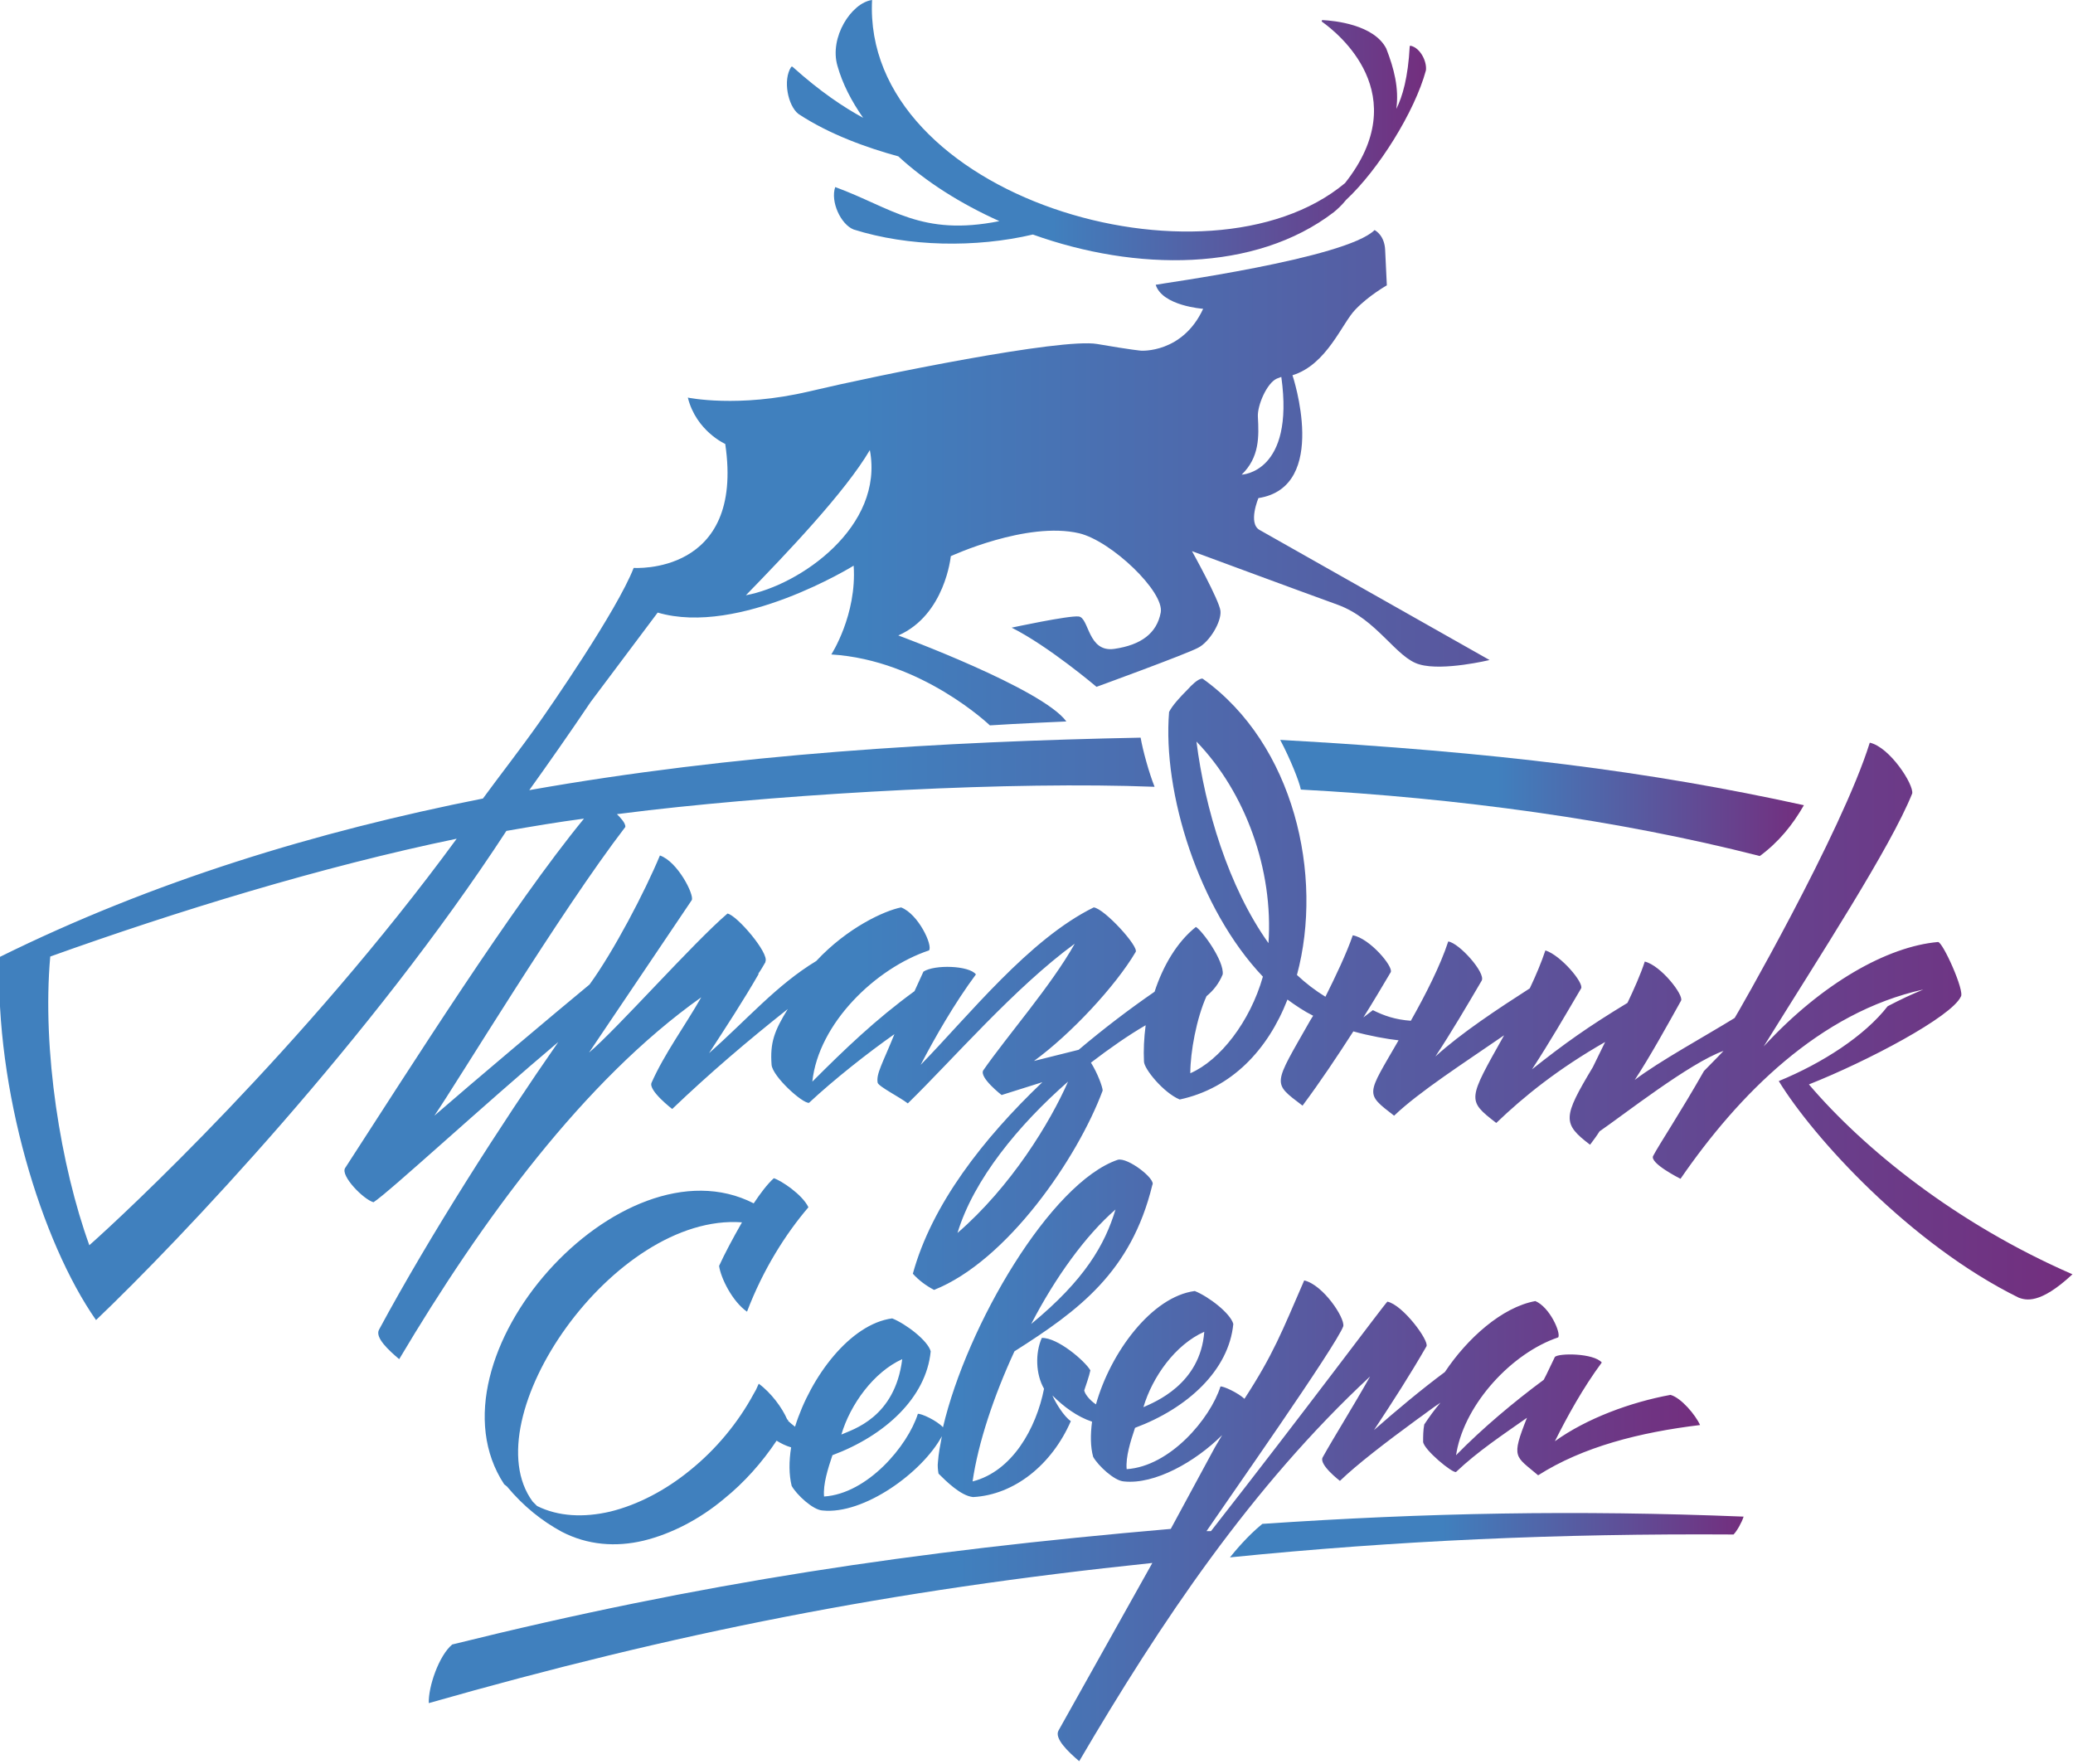 <?xml version="1.0" encoding="UTF-8"?> <!-- Generator: Adobe Illustrator 22.0.1, SVG Export Plug-In . SVG Version: 6.00 Build 0) --> <svg xmlns="http://www.w3.org/2000/svg" xmlns:xlink="http://www.w3.org/1999/xlink" id="Layer_1" x="0px" y="0px" viewBox="0 0 371.3 315.9" xml:space="preserve"> <g> <linearGradient id="SVGID_1_" gradientUnits="userSpaceOnUse" x1="77.165" y1="261.792" x2="304.64" y2="261.792"> <stop offset="1.611978e-02" style="stop-color:#4080BE"></stop> <stop offset="0.415" style="stop-color:#4080BE"></stop> <stop offset="1" style="stop-color:#732E7E"></stop> </linearGradient> <path fill="url(#SVGID_1_)" d="M245.4,246.5c-3.1,5.5-6.5,10.9-8.5,14.5c-0.7,1.3,3.1,4.2,3.1,4.2c3-2.9,8.2-6.9,13.8-11 c1.3-0.9,2.8-2.1,4.2-3c-1.1,1.3-1.9,2.4-2.9,3.9c-0.2,1.1-0.2,2.1-0.2,3.1c0.1,1.4,5.3,5.7,5.9,5.4c3.9-3.7,8.3-6.6,12.7-9.7 c-2.9,7.3-2.1,6.8,2,10.3c8-5.1,18.2-7.7,29-9c-0.8-1.8-3.4-4.9-5.3-5.4c-7.1,1.3-15,4.2-20.7,8.3c2.2-4.4,5-9.5,8.4-14.1 c-1.5-1.7-7.7-1.7-8.4-1c-0.5,1-1.5,3.2-2,4.1c-5.4,4-11,8.7-15.7,13.5c0-0.2,0.1-0.4,0.1-0.6c1.6-8.7,9.9-17.7,18.2-20.5 c0.5-0.8-1.5-5.4-4.1-6.5l0,0c-6,1.1-12.2,6.7-16.2,12.7c-4.3,3.2-8.6,6.8-12.7,10.4c3.5-5.3,6.4-9.8,9.4-15c0.5-1-4.2-7.4-7-8 c-0.8,0.8-14.3,19-31.6,41.1l-0.8,0c3.6-5.3,23.3-33.3,24.5-36.7c0.3-1.5-3.6-7.4-7-8.2c-4,9.2-5.5,13.2-10.7,21.2 c-1.2-1.1-3.8-2.3-4.3-2.2c-1.8,5.7-9,14.3-16.8,14.8c-0.2-2.2,0.7-5,1.5-7.4c9.4-3.5,16.8-10.3,17.6-18.6 c-0.5-1.9-4.4-4.9-6.9-5.9c-7.7,1-15.1,11-17.7,20.3c-1.2-0.8-2-1.9-2.1-2.5c0.3-0.9,0.9-2.6,1.1-3.6c-1-1.7-5.9-5.9-8.7-5.8 c-1.2,2.7-1.1,6.5,0.4,9.1c-1.4,7.1-5.7,14.8-12.8,16.6c1-6.9,3.8-15.3,7.5-23.3c11.5-7.3,20.9-14.2,24.7-29.8c0.7-1-4.4-5-6.2-4.5 c-12,4.1-27,29.6-31.3,47.9c-1.1-1.2-3.9-2.5-4.5-2.4c-1.8,5.7-9,14.3-16.8,14.8c-0.2-2.2,0.7-5,1.5-7.4 c9.4-3.5,16.8-10.3,17.6-18.6c-0.5-1.9-4.4-4.9-6.9-5.9c-7.5,1-14.6,10.4-17.4,19.4c-0.5-0.4-0.9-0.7-1.3-1.1l0.1-0.1l-0.2-0.1 c-0.9-2.1-2.9-4.8-5.1-6.4l-0.5,1.1l-0.4,0.7c-2.8,5.2-6.8,10-11.4,13.7c-4.4,3.6-9.4,6.2-14.3,7.4c-4.7,1.1-9.3,0.9-13.1-1 l-0.8-0.8c-10.9-14.8,14.5-51.7,37.5-50c-1.6,2.8-3.1,5.6-4.1,7.8c0.3,2.2,2.4,6.4,5,8.2c2.9-7.6,6.9-13.9,11-18.7 c-1.1-2.3-4.9-4.8-6.2-5.2c-1.2,1.1-2.4,2.7-3.6,4.5c-23.8-12.2-59.5,27.8-44.7,50.3l0.5,0.4c3,3.6,6.3,6.2,9.8,8.1 c4.6,2.4,9.7,2.8,14.7,1.6c4.9-1.2,10-3.8,14.4-7.5c3.6-2.9,6.8-6.5,9.4-10.4c0.8,0.5,1.6,0.9,2.6,1.2c-0.4,2.5-0.4,4.9,0.1,6.9 c0.9,1.6,3.8,4.3,5.5,4.4c7.4,0.8,17.9-6.8,21.4-13.3c-0.3,1.6-0.6,3.2-0.7,4.6c-0.1,0.7,0,1.5,0.1,2.1c1.3,1.3,4,4,6.2,4.2 c7.4-0.4,14.1-5.8,17.5-13.6c-1.2-0.8-2.7-3.2-3.3-4.6c2,2,4.4,3.8,7.1,4.7c-0.3,2.3-0.3,4.5,0.2,6.3c0.9,1.6,3.8,4.3,5.5,4.4 c5.5,0.6,12.8-3.5,17.6-8.3l-1.3,2.2l-7.9,14.6c-46.2,4-83.9,9.6-128.7,20.7c-2.4,2-4.3,7.6-4.2,10.5 c44.2-12.6,82.6-20.2,129.6-25.1l-16.8,30c-0.8,1.4,1.7,3.8,3.7,5.5C207.9,290.5,224.2,266.2,245.4,246.5 M215.7,238.5 c-0.7,9.4-8.9,12.6-10.9,13.5C206.4,246.6,210.5,240.8,215.7,238.5 M199.8,216.6c-1.9,6.3-5.5,12.6-15.1,20.5 C189,228.8,194.4,221.3,199.8,216.6 M161.6,243.4c-1.3,10.5-8.9,12.6-10.9,13.5C152.3,251.5,156.5,245.7,161.6,243.4"></path> <linearGradient id="SVGID_2_" gradientUnits="userSpaceOnUse" x1="220.303" y1="274.948" x2="312.216" y2="274.948"> <stop offset="1.611978e-02" style="stop-color:#4080BE"></stop> <stop offset="0.415" style="stop-color:#4080BE"></stop> <stop offset="1" style="stop-color:#732E7E"></stop> </linearGradient> <path fill="url(#SVGID_2_)" d="M226.1,272.9c-2.7,2.2-5,5-5.8,6c29.7-3,58.9-4.3,90.2-4.1c0.6-0.6,1.5-2.2,1.8-3.2 C282.5,270.4,255.6,270.9,226.1,272.9"></path> <linearGradient id="SVGID_3_" gradientUnits="userSpaceOnUse" x1="229.289" y1="142.886" x2="323.063" y2="142.886"> <stop offset="1.611978e-02" style="stop-color:#4080BE"></stop> <stop offset="0.415" style="stop-color:#4080BE"></stop> <stop offset="1" style="stop-color:#732E7E"></stop> </linearGradient> <path fill="url(#SVGID_3_)" d="M233,141.4c28,1.5,56.8,5.4,82.2,11.9c3.4-2.5,5.9-5.6,7.9-9.1c-27.8-6.1-54.9-9.5-93.8-11.7 C231.1,135.9,232.7,139.9,233,141.4"></path> <linearGradient id="SVGID_4_" gradientUnits="userSpaceOnUse" x1="141.007" y1="23.285" x2="255.387" y2="23.285"> <stop offset="1.611978e-02" style="stop-color:#4080BE"></stop> <stop offset="0.415" style="stop-color:#4080BE"></stop> <stop offset="1" style="stop-color:#732E7E"></stop> </linearGradient> <path fill="url(#SVGID_4_)" d="M252.7,8.2c-0.1,0-0.2,0-0.2,0.1c-0.3,5.6-1.3,9-2.4,11.2c0.5-3.7-0.4-7.2-1.8-10.8 c-2.2-4.3-9.3-5-11.4-5.1c-0.2,0-0.2,0.2-0.1,0.3c2.8,2,16.7,13,4.1,28.9c-24.7,20.6-86.5,2.4-84.7-32.8c0,0,0,0,0,0 c-3.7,0.5-7.7,6.7-6.2,11.8c0.9,3.2,2.5,6.3,4.6,9.3c-3.5-1.9-7.7-4.7-12.6-9.1c-0.1-0.1-0.2-0.1-0.3,0c-1.5,2.3-0.6,6.9,1.3,8.4 c5.6,3.7,12.4,6.1,17.9,7.6c5,4.6,11.2,8.5,18.1,11.6c-14,2.8-19.3-2.4-29.4-6.1c-0.9,2.6,1,6.7,3.3,7.6c9.8,3.1,21.9,3.3,32.1,0.9 c18.4,6.6,39.8,6.8,53.9-4c0.6-0.5,1.4-1.2,2.2-2.2c5.8-5.4,12.3-15.8,14.3-23.2C255.6,11,254.4,8.6,252.7,8.2"></path> <linearGradient id="SVGID_5_" gradientUnits="userSpaceOnUse" x1="0" y1="142.023" x2="371.343" y2="142.023"> <stop offset="1.611978e-02" style="stop-color:#4080BE"></stop> <stop offset="0.415" style="stop-color:#4080BE"></stop> <stop offset="1" style="stop-color:#732E7E"></stop> </linearGradient> <path fill="url(#SVGID_5_)" d="M324,194.2c10.6-4.2,25.5-12.1,27.2-15.7c0.8-0.9-3.3-10-4.1-9.8c-9,0.8-20.7,7.3-31.2,18.7 c10.1-16.3,22.7-35.6,26.6-45.3c0.3-1.6-4-8.3-7.6-9.1c-5,16.1-24.2,49.4-24.2,49.3c-5,3.1-13.6,7.8-17.9,11.1 c2.7-4.1,5.9-9.9,8.3-14.2c0.5-1-3.6-6.3-6.5-7c-0.7,2.2-2,5.1-3.1,7.4c-7.1,4.3-11.3,7.3-17.1,11.9c3.2-4.9,5.8-9.4,8.8-14.5 c0.5-1-3.6-5.9-6.4-6.8c-0.7,2.1-1.7,4.5-2.8,6.8c-5.6,3.6-12.3,8-16.9,12.2c2.9-4.4,5.6-9,8.3-13.6c0.7-1.4-4-6.7-6-7 c-1.4,4.3-4.1,9.6-6.7,14.2c-2.8-0.2-4.8-0.9-6.8-1.9l-1.7,1.3c1.7-2.7,3.3-5.4,4.9-8.1c0.5-1-3.8-6.1-6.8-6.6 c-1.1,3.2-3.1,7.4-4.9,11c-1.8-1.1-3.5-2.4-5.1-3.9c4.8-17.8-0.5-41.3-16.8-53c-0.1-0.1-0.3-0.1-0.5,0c-0.6,0.2-1.5,1-2.3,1.9 c-1.3,1.3-2.7,2.8-3.3,4c-1.2,14.4,5.3,35.3,16.8,47.4c-2.3,8.1-7.7,15-13,17.3c0-3.8,1.1-9.8,2.9-13.8c1.2-1,2.2-2.2,2.9-3.9 c0.3-2.4-3.7-7.9-4.8-8.5c-3.4,2.7-5.9,7-7.4,11.6c-4.5,3.1-9.1,6.6-13.6,10.4l-8,2c6.6-4.8,14.6-13.4,18.2-19.5 c0.7-0.9-5.6-7.8-7.5-8c-11.6,5.7-22.4,19.4-31,28.2c2.5-4.8,6.1-11.1,9.9-16.2c-1.2-1.6-7.4-1.8-9.4-0.5c-0.4,0.9-1.2,2.6-1.6,3.5 c-7,5.1-12.5,10.4-18.3,16.2c1.1-10.4,11.3-20.3,20.9-23.5c0.7-0.9-1.9-6.5-5-7.7c-3,0.6-9.6,3.6-15.2,9.6 c-7.1,4.3-12.3,10.4-19.2,16.5c3-4.6,6.2-9.5,8.9-14.2l-0.1,0c0.5-0.7,0.9-1.4,1.3-2.1l0,0l0,0l0,0l0,0l0,0l0,0l0,0l0,0l0,0l0,0 l0,0l0,0l0,0l0-0.1c0.7-1.5-5.1-8.3-6.8-8.6c-6.2,5.3-19.8,20.7-24.8,24.9l18.4-27.3c0.5-0.9-2.5-6.9-5.7-8 c-2.7,6.5-8.3,17.2-12.6,23.1c-6.3,5.2-20.9,17.5-27.8,23.5c4-5.8,22.6-36.6,34.2-51.7l0,0c0.1-0.7-1-1.8-1.5-2.3l5.7-0.7l0,0 c27-3.1,65-5.2,90.6-4.2c-1-2.5-2.1-6.5-2.5-8.8c-35.5,0.7-72.8,2.9-109.5,9.4c3.3-4.6,7.3-10.3,11-15.8l12-16 c14.6,4.3,35.1-8.4,35.1-8.4c0.6,8.8-4,15.9-4,15.9c16.2,1,28.4,12.7,28.4,12.7c4.4-0.3,13.7-0.7,13.7-0.7 c-4.3-5.9-30.1-15.4-30.1-15.4c8.4-3.7,9.4-14.2,9.4-14.2s13.6-6.3,23-4.1c5.8,1.4,15.3,10.5,14.6,14.2c-0.7,3.7-3.5,5.8-8.3,6.5 c-4.8,0.7-4.5-5.6-6.4-5.8c-1.8-0.2-12,2-12,2c6.6,3.3,15.2,10.6,15.2,10.6s16.2-5.9,18.2-7c2-1,4.2-4.6,4-6.6 c-0.2-1.9-5.1-10.7-5.1-10.7s18.9,7,26.1,9.6c7.1,2.6,10.5,9.6,14.7,10.7c4.2,1.2,12.5-0.8,12.5-0.8s-39.1-22.1-41.2-23.3 c-2.1-1.2-0.2-5.7-0.2-5.7c12.8-2,6.1-22,6.1-22c6.2-1.9,8.9-9.4,11.3-11.8c2.4-2.5,5.6-4.3,5.6-4.3l-0.3-6.3 c-0.1-2.6-1.7-3.5-1.9-3.6c-5.1,5.1-38.5,9.6-39.2,9.8c1.2,3.8,8.5,4.3,8.5,4.3c-3.7,8-11.1,7.5-11.1,7.5s-1.5-0.1-7.9-1.2 c-6.4-1.1-38.9,5.5-51.6,8.5c-12.7,3-21.7,1.1-21.7,1.1c1.5,6,6.7,8.3,6.7,8.3c3.5,23.6-16.4,22.2-16.4,22.2 c-3,7.7-15.3,25.4-17,27.8c-3.4,4.8-7,9.4-10,13.5c-29.8,5.9-59.1,14.8-86.6,28.4c-0.8,23.7,7.5,51,17.3,65 c15.2-14.5,49.3-50.5,73.5-87.6c4.6-0.8,9.3-1.6,13.9-2.2c-12.8,15.6-31,44.4-42.8,62.6c-0.8,1.4,3.3,5.6,5.1,6.1 c2.8-1.8,19.8-17.5,33.1-28.7c-10.1,14.5-23,34.6-32.1,51.5c-0.8,1.4,1.7,3.7,3.6,5.3c14.8-24.9,33.1-49.9,54.1-64.8 c-2.9,5.1-6.6,10.1-8.9,15.3c-0.6,1.4,3.7,4.7,3.7,4.7c6.7-6.4,13.5-12.2,20.7-17.9c-2.4,3.9-3.2,6-2.9,10c0.2,2.1,5.5,6.9,6.7,6.8 c4.5-4.2,10.6-9,15.3-12.3c-2.1,5.2-3.3,7.1-3,8.7c0.2,0.7,4,2.6,5.4,3.7c8.1-7.9,19.2-20.8,29.9-28.6 c-4.2,7.5-12.1,16.5-16.4,22.7c-0.7,1.3,3.3,4.4,3.3,4.4l7.3-2.3c-10.6,10.1-19.8,21.9-23.2,34.3c1.1,1.2,2.3,2.1,3.8,2.9 c13.1-5.2,25.7-23.6,30.2-35.7c0-0.6-0.9-3.1-2.1-5c3.4-2.6,6.7-4.9,9.8-6.7c-0.3,2.3-0.4,4.5-0.3,6.5c0,1.3,3.5,5.6,6.4,6.8 c9.3-2,15.8-8.9,19.3-17.9c1.5,1.1,3,2.1,4.6,2.9l-0.5,0.8c-6.7,11.8-6.9,11.1-1.4,15.3c3.2-4.3,6.2-8.8,9.1-13.3 c2.8,0.8,6.2,1.4,8.1,1.6c-5.7,9.9-6.1,9.4-0.8,13.5c4.5-4.3,12.6-9.5,19.7-14.4c-6.5,11.6-6.7,11.6-1.4,15.7 c5-4.8,11.1-9.7,19.5-14.5l-2.2,4.5c-5.4,9-5.5,10.1-0.5,13.9c0.6-0.8,1.2-1.6,1.7-2.4c4.1-2.8,16.2-12.3,22.2-14.4 c0,0-1.6,1.7-3.5,3.6c-4.2,7.4-8,13.1-9.1,15.2c-0.7,1.3,4.9,4.1,4.9,4.1c10.4-15.1,24.9-29.8,43.5-33.9c-2.4,1-3.9,1.7-6.4,3 c-4.1,5.3-11.7,10.2-19.5,13.4c6.1,10,23.5,29.2,43,38.8c1.2,0.4,3.7,1.3,9.6-4.2C350.3,219.1,333.8,205.7,324,194.2 M225.3,74.6 c-0.1-2,1.6-6,3.4-6.8l0.8-0.3c2.4,17.2-7.1,17.5-7.1,17.5C225.6,81.9,225.5,78.2,225.3,74.6 M155.8,80.6 c2.6,13.7-12.5,24.2-22.2,26C140.9,99.1,151.4,88.1,155.8,80.6 M16,223c-5.1-14.1-8.5-34.9-7-51.7c22.6-8.1,48.6-16.1,72.8-21.1 C54.4,187.6,22,217.7,16,223 M171.5,220.8c2.9-9.6,11-19.4,19.8-27.1C188.1,201,181.1,212.5,171.5,220.8 M227.2,168.9 c-7.2-10.1-11.4-24.2-12.9-36.1C223.1,141.9,228.1,155.8,227.2,168.9"></path> </g> </svg> 